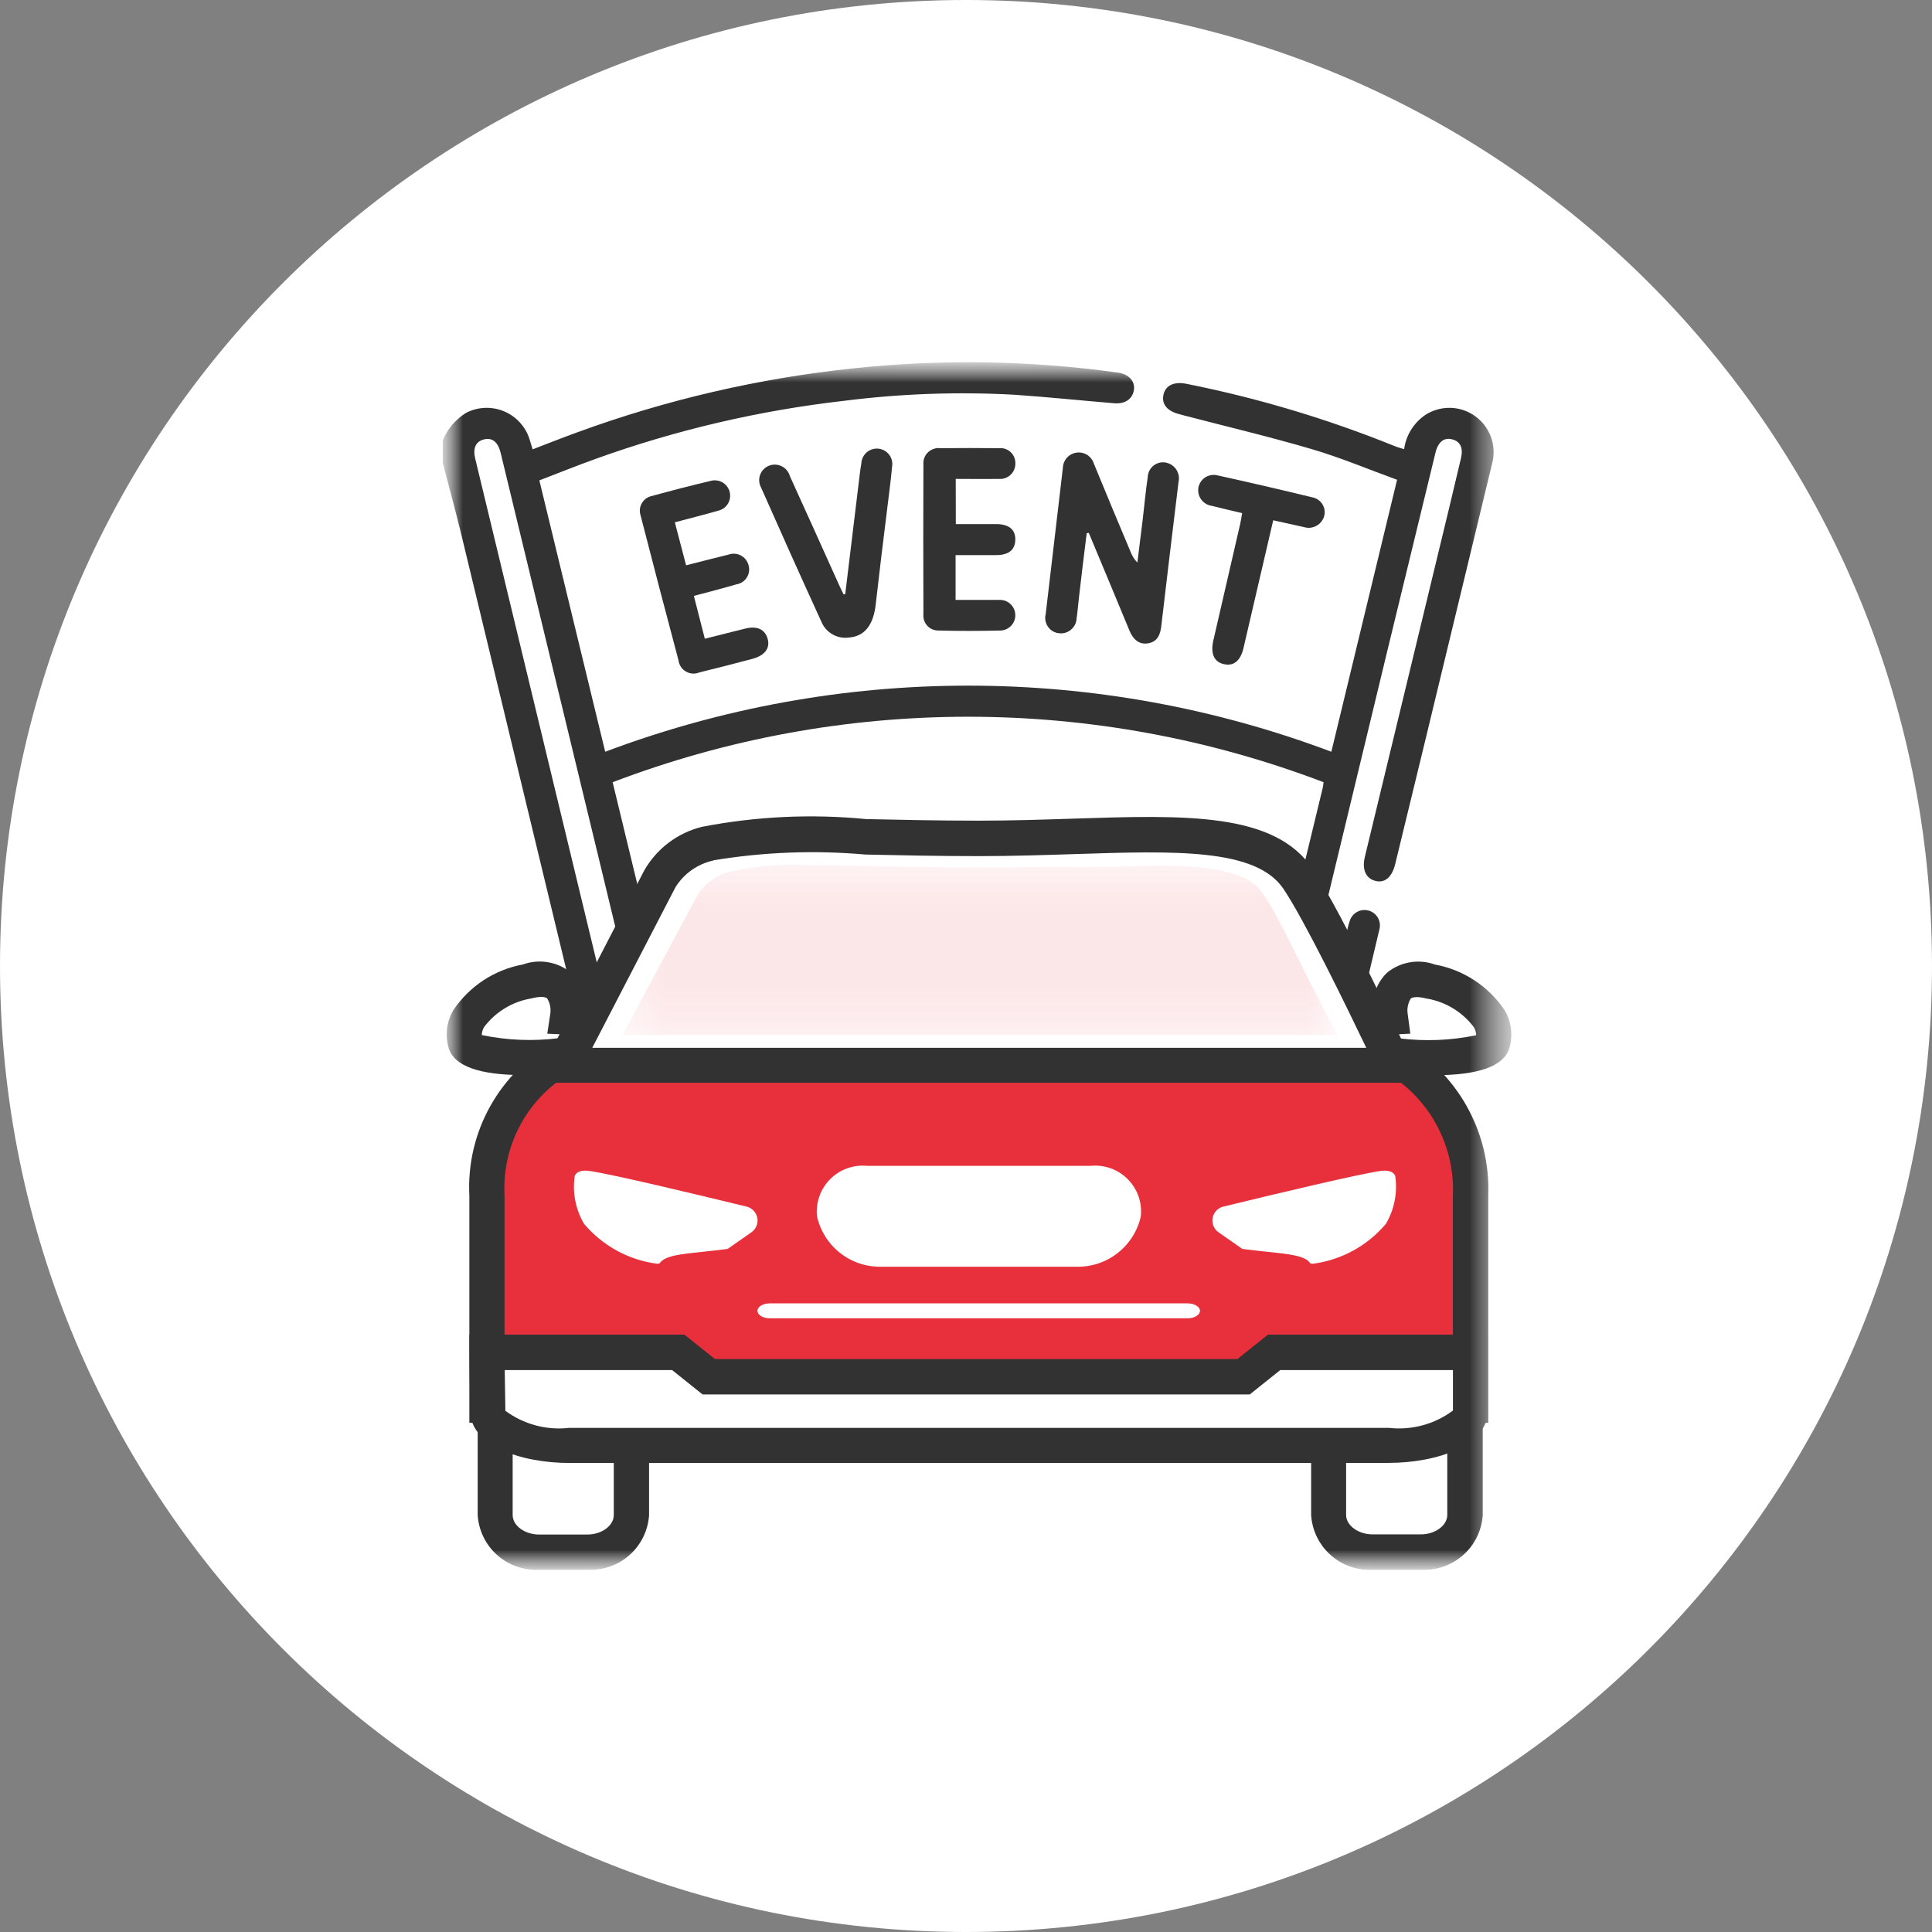 <svg width="48" height="48" viewBox="0 0 48 48" fill="none" xmlns="http://www.w3.org/2000/svg">
<rect x="0" y="0" width="48" height="48" fill="#808080" stroke="none"/>
<path d="M24 48C37.255 48 48 37.255 48 24C48 10.745 37.255 0 24 0C10.745 0 0 10.745 0 24C0 37.255 10.745 48 24 48Z" fill="white"/>
<path d="M39 9H9V39H39V9Z" fill="white"/>
<mask id="mask0_53_8" style="mask-type:luminance" maskUnits="userSpaceOnUse" x="11" y="9" width="27" height="30">
<path d="M37.549 9H11V39H37.549V9Z" fill="white"/>
</mask>
<g mask="url(#mask0_53_8)">
<mask id="mask1_53_8" style="mask-type:luminance" maskUnits="userSpaceOnUse" x="11" y="9" width="27" height="30">
<path d="M37.549 9H11V39H37.549V9Z" fill="white"/>
</mask>
<g mask="url(#mask1_53_8)">
<path d="M31.3 30.717C31.149 30.645 31.004 30.56 30.867 30.464C30.694 30.324 30.568 30.134 30.506 29.921C30.444 29.707 30.448 29.48 30.519 29.269C31.302 26.036 32.084 22.803 32.864 19.569C32.872 19.537 32.874 19.504 32.884 19.434C27.196 17.265 20.909 17.265 15.221 19.434L15.921 22.327C16.472 24.606 17.023 26.886 17.574 29.165C17.764 29.952 17.574 30.324 16.815 30.713H16.3C16.091 30.652 15.902 30.536 15.753 30.378C15.603 30.22 15.499 30.025 15.449 29.813C15.149 28.544 14.836 27.278 14.532 26.013C14.463 25.724 14.565 25.513 14.792 25.463C15.04 25.403 15.21 25.529 15.286 25.841C15.59 27.084 15.893 28.326 16.194 29.569C16.262 29.849 16.42 29.989 16.614 29.939C16.808 29.889 16.898 29.708 16.83 29.425C16.196 26.799 15.563 24.173 14.93 21.547C14.101 18.116 13.27 14.684 12.439 11.253C12.372 10.978 12.227 10.866 12.024 10.917C11.821 10.968 11.742 11.13 11.808 11.4C12.481 14.191 13.154 16.983 13.828 19.774C14.184 21.248 14.54 22.722 14.895 24.195C14.914 24.245 14.923 24.298 14.92 24.351C14.918 24.404 14.905 24.456 14.881 24.504C14.858 24.552 14.825 24.594 14.784 24.628C14.744 24.663 14.697 24.689 14.646 24.704C14.39 24.784 14.203 24.641 14.121 24.304C13.233 20.623 12.345 16.943 11.457 13.263C11.314 12.674 11.153 12.089 11 11.5V10.941C11.116 10.66 11.317 10.422 11.574 10.26C11.713 10.187 11.866 10.144 12.023 10.135C12.18 10.125 12.338 10.149 12.485 10.204C12.632 10.259 12.766 10.345 12.877 10.456C12.989 10.566 13.076 10.699 13.133 10.846C13.168 10.94 13.192 11.039 13.233 11.164C13.603 11.022 13.963 10.879 14.326 10.747C16.547 9.932 18.861 9.396 21.215 9.15C23.397 8.918 25.599 8.954 27.772 9.257C28.044 9.295 28.203 9.469 28.172 9.685C28.141 9.901 27.966 10.042 27.686 10.019C26.859 9.951 26.032 9.864 25.2 9.807C23.792 9.73 22.379 9.78 20.98 9.957C18.871 10.197 16.797 10.681 14.8 11.4C14.339 11.565 13.885 11.749 13.4 11.935L15.036 18.677C20.85 16.487 27.263 16.487 33.077 18.677L34.71 11.92C33.997 11.661 33.31 11.37 32.599 11.161C31.543 10.85 30.471 10.597 29.406 10.319C29.373 10.31 29.341 10.299 29.306 10.291C28.999 10.217 28.855 10.042 28.906 9.807C28.957 9.572 29.173 9.474 29.478 9.536C31.249 9.889 32.983 10.408 34.657 11.086C34.725 11.114 34.797 11.132 34.885 11.16C34.908 10.989 34.967 10.824 35.059 10.677C35.15 10.53 35.271 10.404 35.414 10.307C35.6 10.187 35.819 10.127 36.04 10.133C36.262 10.139 36.476 10.213 36.655 10.343C36.835 10.473 36.97 10.655 37.045 10.864C37.119 11.072 37.129 11.299 37.072 11.513C36.531 13.761 35.988 16.009 35.444 18.256C35.185 19.326 34.925 20.396 34.664 21.466C34.584 21.795 34.406 21.945 34.172 21.886C33.938 21.827 33.832 21.608 33.91 21.286C34.611 18.389 35.311 15.491 36.01 12.594C36.107 12.194 36.203 11.79 36.298 11.383C36.357 11.128 36.284 10.973 36.085 10.917C35.886 10.861 35.732 10.971 35.665 11.243C35.265 12.888 34.865 14.534 34.465 16.181C33.398 20.602 32.332 25.023 31.265 29.444C31.201 29.707 31.279 29.882 31.48 29.938C31.681 29.994 31.837 29.86 31.903 29.602C31.903 29.586 31.903 29.568 31.911 29.552C32.436 27.379 32.962 25.206 33.489 23.033C33.5 22.983 33.515 22.935 33.532 22.887C33.56 22.789 33.626 22.707 33.715 22.657C33.803 22.608 33.908 22.596 34.006 22.624C34.104 22.652 34.186 22.718 34.236 22.806C34.285 22.895 34.297 23 34.269 23.098C34.111 23.774 33.948 24.449 33.784 25.124C33.422 26.624 33.048 28.118 32.704 29.624C32.67 29.872 32.567 30.105 32.408 30.298C32.25 30.491 32.04 30.637 31.804 30.718L31.3 30.717Z" fill="#323233"/>
<path d="M26.999 13.245C26.932 13.774 26.869 14.302 26.808 14.831C26.787 15.008 26.774 15.185 26.748 15.361C26.746 15.417 26.732 15.471 26.707 15.521C26.682 15.57 26.647 15.614 26.603 15.649C26.56 15.684 26.51 15.71 26.456 15.723C26.402 15.737 26.346 15.74 26.291 15.73C26.238 15.722 26.188 15.703 26.143 15.674C26.098 15.645 26.06 15.607 26.031 15.562C26.001 15.518 25.982 15.468 25.973 15.415C25.964 15.363 25.967 15.309 25.98 15.257C26.121 14.045 26.263 12.833 26.407 11.622C26.41 11.529 26.447 11.44 26.509 11.37C26.572 11.302 26.657 11.257 26.75 11.245C26.843 11.233 26.937 11.254 27.015 11.305C27.093 11.356 27.151 11.433 27.178 11.522C27.478 12.25 27.778 12.976 28.086 13.703C28.124 13.805 28.182 13.899 28.258 13.977C28.303 13.613 28.349 13.249 28.393 12.885C28.434 12.54 28.464 12.193 28.516 11.85C28.518 11.794 28.532 11.74 28.558 11.69C28.584 11.641 28.62 11.597 28.665 11.563C28.709 11.53 28.76 11.506 28.815 11.494C28.869 11.483 28.926 11.483 28.98 11.496C29.031 11.508 29.08 11.53 29.122 11.56C29.165 11.591 29.202 11.629 29.23 11.674C29.257 11.718 29.276 11.768 29.285 11.82C29.294 11.872 29.292 11.925 29.28 11.976C29.136 13.171 28.989 14.365 28.851 15.56C28.826 15.777 28.751 15.944 28.525 15.983C28.299 16.022 28.151 15.883 28.064 15.674C27.729 14.862 27.389 14.051 27.051 13.24L26.996 13.247" fill="#323233"/>
<path d="M23.747 13.021C24.091 13.021 24.42 13.021 24.747 13.021C25.074 13.021 25.233 13.162 25.225 13.416C25.217 13.67 25.052 13.79 24.749 13.792C24.419 13.792 24.089 13.792 23.741 13.792V14.904H24.551C24.651 14.904 24.751 14.904 24.856 14.904C24.954 14.907 25.047 14.948 25.115 15.017C25.184 15.087 25.223 15.181 25.225 15.278C25.227 15.376 25.191 15.471 25.124 15.543C25.058 15.615 24.967 15.659 24.869 15.665C24.351 15.677 23.832 15.679 23.315 15.665C23.263 15.666 23.212 15.656 23.164 15.635C23.116 15.615 23.073 15.584 23.038 15.546C23.003 15.508 22.976 15.463 22.959 15.413C22.943 15.364 22.937 15.312 22.942 15.26C22.937 14.021 22.937 12.781 22.942 11.541C22.937 11.485 22.945 11.429 22.964 11.377C22.984 11.324 23.015 11.277 23.055 11.238C23.096 11.199 23.145 11.169 23.198 11.152C23.251 11.134 23.307 11.128 23.363 11.135C23.847 11.13 24.331 11.13 24.816 11.135C24.869 11.129 24.923 11.135 24.973 11.152C25.024 11.168 25.07 11.196 25.109 11.232C25.148 11.268 25.179 11.313 25.199 11.362C25.219 11.412 25.228 11.465 25.226 11.518C25.226 11.571 25.216 11.624 25.194 11.673C25.173 11.722 25.142 11.765 25.102 11.801C25.063 11.837 25.017 11.864 24.966 11.881C24.915 11.898 24.862 11.903 24.809 11.898C24.462 11.904 24.115 11.898 23.745 11.898L23.747 13.021Z" fill="#323233"/>
<path d="M16.767 12.98L17.046 14.045C17.408 13.953 17.751 13.864 18.096 13.78C18.145 13.762 18.198 13.754 18.251 13.757C18.304 13.76 18.355 13.774 18.402 13.799C18.449 13.823 18.491 13.856 18.524 13.897C18.557 13.938 18.582 13.985 18.596 14.036C18.612 14.088 18.617 14.142 18.61 14.195C18.603 14.249 18.585 14.3 18.556 14.346C18.528 14.392 18.49 14.431 18.445 14.46C18.4 14.49 18.349 14.51 18.296 14.518C17.957 14.618 17.613 14.704 17.239 14.805L17.511 15.869L18.511 15.618C18.811 15.542 19.011 15.636 19.075 15.882C19.133 16.106 19.001 16.282 18.707 16.365C18.265 16.484 17.822 16.597 17.378 16.705C17.324 16.728 17.266 16.738 17.208 16.735C17.15 16.731 17.093 16.714 17.043 16.685C16.992 16.656 16.949 16.616 16.917 16.567C16.884 16.518 16.864 16.463 16.857 16.405C16.537 15.205 16.222 14.001 15.912 12.793C15.897 12.744 15.893 12.692 15.899 12.64C15.906 12.589 15.923 12.54 15.95 12.496C15.976 12.451 16.012 12.413 16.054 12.383C16.096 12.354 16.144 12.333 16.195 12.323C16.677 12.19 17.161 12.065 17.647 11.95C17.696 11.935 17.747 11.93 17.798 11.936C17.849 11.941 17.898 11.957 17.943 11.981C17.988 12.006 18.027 12.04 18.059 12.08C18.09 12.12 18.113 12.166 18.127 12.216C18.14 12.265 18.143 12.316 18.137 12.367C18.13 12.418 18.113 12.466 18.087 12.511C18.061 12.555 18.026 12.593 17.985 12.623C17.944 12.653 17.897 12.675 17.847 12.687C17.499 12.787 17.147 12.876 16.765 12.977" fill="#323233"/>
<path d="M20.999 14.766C21.118 13.781 21.238 12.797 21.357 11.812C21.369 11.712 21.381 11.612 21.4 11.512C21.402 11.459 21.416 11.407 21.439 11.36C21.463 11.312 21.496 11.27 21.536 11.236C21.577 11.201 21.624 11.176 21.675 11.161C21.726 11.146 21.779 11.141 21.832 11.148C21.884 11.154 21.935 11.172 21.981 11.199C22.026 11.226 22.066 11.262 22.097 11.305C22.128 11.348 22.15 11.397 22.161 11.449C22.172 11.501 22.172 11.554 22.162 11.606C22.134 11.935 22.087 12.263 22.048 12.592C21.948 13.4 21.848 14.208 21.757 15.017C21.699 15.532 21.479 15.812 21.09 15.839C20.949 15.859 20.806 15.831 20.683 15.76C20.559 15.69 20.463 15.58 20.408 15.449C19.901 14.34 19.401 13.227 18.908 12.112C18.883 12.065 18.867 12.014 18.863 11.96C18.858 11.908 18.865 11.854 18.882 11.804C18.9 11.753 18.927 11.707 18.963 11.668C18.999 11.629 19.043 11.597 19.092 11.576C19.143 11.554 19.198 11.543 19.254 11.543C19.31 11.544 19.365 11.557 19.415 11.581C19.466 11.605 19.511 11.639 19.547 11.682C19.582 11.724 19.609 11.774 19.624 11.828C20.035 12.728 20.441 13.635 20.849 14.539C20.883 14.615 20.921 14.69 20.958 14.765H21.004" fill="#323233"/>
<path d="M31.632 12.929C31.381 14.008 31.139 15.055 30.894 16.102C30.818 16.428 30.641 16.562 30.388 16.496C30.16 16.437 30.072 16.229 30.145 15.913C30.368 14.948 30.59 13.981 30.813 13.013C30.832 12.932 30.843 12.849 30.861 12.748C30.599 12.686 30.353 12.631 30.109 12.568C30.056 12.561 30.006 12.543 29.96 12.516C29.914 12.488 29.875 12.452 29.843 12.409C29.812 12.366 29.79 12.317 29.778 12.265C29.767 12.213 29.765 12.159 29.775 12.107C29.786 12.055 29.808 12.005 29.839 11.961C29.87 11.918 29.909 11.881 29.955 11.854C30.001 11.826 30.052 11.808 30.105 11.802C30.159 11.795 30.213 11.799 30.264 11.814C31.041 11.985 31.817 12.165 32.591 12.353C32.642 12.361 32.69 12.379 32.733 12.406C32.777 12.433 32.814 12.469 32.844 12.511C32.873 12.553 32.893 12.601 32.904 12.651C32.914 12.701 32.914 12.753 32.904 12.803C32.892 12.857 32.868 12.907 32.835 12.951C32.803 12.996 32.761 13.033 32.713 13.06C32.665 13.088 32.612 13.105 32.558 13.111C32.503 13.117 32.447 13.111 32.395 13.095C32.148 13.042 31.901 12.986 31.632 12.926" fill="#323233"/>
<path d="M33.981 31.822H35.421C35.659 31.803 35.894 31.878 36.077 32.032C36.259 32.185 36.374 32.405 36.396 32.642V37.642C36.371 37.909 36.243 38.155 36.038 38.328C35.833 38.5 35.568 38.585 35.301 38.563H34.101C33.834 38.584 33.57 38.499 33.365 38.327C33.161 38.155 33.032 37.909 33.007 37.643V32.643C33.029 32.406 33.144 32.187 33.326 32.034C33.508 31.881 33.744 31.805 33.981 31.824" fill="white"/>
<path d="M35.306 39H34.106C33.723 39.021 33.348 38.891 33.061 38.636C32.774 38.382 32.6 38.025 32.575 37.643V32.643C32.597 32.29 32.758 31.96 33.022 31.725C33.286 31.489 33.633 31.368 33.986 31.387H35.426C35.779 31.368 36.126 31.489 36.39 31.725C36.655 31.96 36.816 32.29 36.838 32.643V37.643C36.813 38.025 36.638 38.382 36.352 38.636C36.065 38.889 35.69 39.02 35.308 38.999M33.981 32.256C33.69 32.256 33.444 32.431 33.444 32.638V37.638C33.444 37.9 33.744 38.121 34.101 38.121H35.301C35.656 38.121 35.957 37.9 35.957 37.639V32.639C35.957 32.432 35.711 32.256 35.42 32.256H33.981Z" fill="#323233"/>
<path d="M12.302 36.493V32.641C12.324 32.404 12.439 32.185 12.621 32.032C12.803 31.879 13.039 31.803 13.276 31.822H14.716C14.954 31.803 15.189 31.878 15.372 32.032C15.554 32.185 15.669 32.405 15.691 32.642V37.642C15.666 37.908 15.537 38.154 15.333 38.325C15.128 38.498 14.864 38.582 14.598 38.561H13.398C13.131 38.582 12.867 38.497 12.662 38.325C12.458 38.153 12.329 37.907 12.304 37.641V36.111" fill="white"/>
<path d="M14.599 39H13.399C13.016 39.021 12.641 38.891 12.354 38.637C12.067 38.383 11.893 38.025 11.868 37.643V32.643C11.89 32.29 12.051 31.96 12.315 31.725C12.579 31.489 12.926 31.368 13.279 31.387H14.714C15.067 31.368 15.414 31.489 15.678 31.724C15.943 31.959 16.104 32.29 16.126 32.643V37.643C16.101 38.025 15.926 38.381 15.64 38.635C15.354 38.889 14.979 39.019 14.597 38.998M12.737 36.491V37.642C12.737 37.904 13.037 38.125 13.394 38.125H14.594C14.949 38.125 15.249 37.904 15.249 37.643V32.643C15.249 32.436 15.003 32.26 14.711 32.26H13.276C12.985 32.26 12.739 32.435 12.739 32.642L12.737 36.491Z" fill="#323233"/>
<path d="M36.534 29.707C36.562 29.014 36.399 28.327 36.064 27.72C35.729 27.113 35.235 26.609 34.634 26.263H13.996C13.389 26.602 12.889 27.105 12.554 27.713C12.218 28.322 12.059 29.013 12.096 29.707V34.907H36.534V29.707Z" fill="#E8303D"/>
<path d="M36.975 35.348H11.661V29.708C11.621 28.93 11.802 28.157 12.183 27.477C12.564 26.797 13.129 26.239 13.813 25.867L13.9 25.827H34.736L34.826 25.87C35.503 26.249 36.063 26.808 36.442 27.486C36.821 28.163 37.006 28.932 36.975 29.708V35.348ZM12.535 34.474H36.097V29.708C36.123 29.113 35.991 28.521 35.715 27.993C35.439 27.465 35.028 27.019 34.524 26.701H14.103C13.595 27.015 13.182 27.46 12.906 27.989C12.63 28.518 12.502 29.112 12.535 29.708V34.474Z" fill="#323233"/>
<path d="M14.1 25.268C14.1 25.268 14.277 24.089 13.1 24.384C11.923 24.679 11.391 25.384 11.567 25.916C11.743 26.448 14.112 26.216 14.112 26.216L14.812 25.305L14.1 25.268Z" fill="white"/>
<path d="M13.005 26.71C11.919 26.71 11.297 26.49 11.151 26.054C11.102 25.896 11.087 25.73 11.105 25.566C11.124 25.402 11.177 25.244 11.26 25.101C11.458 24.805 11.713 24.552 12.01 24.356C12.308 24.16 12.642 24.026 12.992 23.962C13.191 23.89 13.405 23.871 13.613 23.906C13.821 23.941 14.017 24.029 14.181 24.162C14.371 24.345 14.493 24.587 14.526 24.848L15.663 24.901L14.342 26.627L14.154 26.646C13.727 26.689 13.344 26.71 13.005 26.71ZM11.97 25.716C12.598 25.847 13.243 25.873 13.88 25.793L13.953 25.698L13.597 25.682L13.669 25.205C13.694 25.067 13.668 24.924 13.594 24.805C13.552 24.767 13.427 24.747 13.205 24.805C12.735 24.882 12.314 25.137 12.027 25.517C11.991 25.578 11.971 25.646 11.97 25.717" fill="#323233"/>
<path d="M34.545 25.268C34.545 25.268 34.368 24.089 35.545 24.384C36.722 24.679 37.255 25.384 37.078 25.916C36.901 26.448 34.533 26.216 34.533 26.216L33.833 25.305L34.545 25.268Z" fill="white"/>
<path d="M35.64 26.71C35.302 26.71 34.919 26.689 34.491 26.646L34.303 26.627L32.981 24.902L34.118 24.85C34.151 24.589 34.273 24.346 34.463 24.164C34.627 24.031 34.823 23.943 35.031 23.908C35.239 23.873 35.453 23.892 35.652 23.964C36.002 24.028 36.336 24.162 36.634 24.357C36.931 24.553 37.187 24.806 37.385 25.102C37.468 25.245 37.521 25.404 37.54 25.569C37.559 25.733 37.543 25.9 37.494 26.058C37.348 26.494 36.726 26.713 35.64 26.713M34.765 25.797C35.401 25.877 36.047 25.851 36.675 25.72C36.674 25.649 36.654 25.581 36.618 25.52C36.331 25.14 35.91 24.885 35.44 24.808C35.217 24.752 35.093 24.772 35.051 24.808C34.977 24.927 34.951 25.07 34.976 25.208L35.039 25.681L34.69 25.699L34.765 25.797Z" fill="#323233"/>
<path d="M32.25 21.836C31.208 20.286 28.083 20.828 24.315 20.828C20.994 20.828 18.499 20.608 17.579 20.959C17.332 21.017 17.099 21.125 16.894 21.276C16.69 21.426 16.518 21.617 16.389 21.836L13.996 26.465H34.635C34.635 26.465 32.973 22.913 32.25 21.836Z" fill="white"/>
<path d="M35.323 26.902H13.279L16.002 21.633C16.155 21.363 16.362 21.126 16.609 20.939C16.857 20.751 17.14 20.616 17.442 20.542C18.784 20.282 20.157 20.217 21.518 20.35C22.353 20.368 23.3 20.389 24.318 20.389C25.131 20.389 25.906 20.364 26.657 20.339C29.457 20.248 31.665 20.176 32.615 21.59C33.349 22.682 34.965 26.131 35.034 26.278L35.323 26.902ZM14.714 26.033H33.945C33.437 24.972 32.404 22.852 31.888 22.085C31.207 21.073 29.211 21.138 26.688 21.22C25.931 21.244 25.148 21.27 24.321 21.27C23.294 21.27 22.342 21.249 21.502 21.231C20.247 21.12 18.982 21.167 17.739 21.372L17.707 21.383C17.517 21.427 17.337 21.507 17.179 21.62C17.02 21.733 16.885 21.877 16.782 22.042L14.714 26.033Z" fill="#323233"/>
<g opacity="0.12">
<mask id="mask2_53_8" style="mask-type:luminance" maskUnits="userSpaceOnUse" x="15" y="21" width="19" height="5">
<path d="M33.235 21.483H15.465V25.717H33.235V21.483Z" fill="white"/>
</mask>
<g mask="url(#mask2_53_8)">
<path d="M33.235 25.717H15.465L17.334 22.231C17.53 21.93 17.838 21.718 18.189 21.642H18.201H18.213C18.786 21.514 19.374 21.463 19.961 21.491C20.348 21.491 20.789 21.498 21.261 21.508L21.599 21.516C22.349 21.532 23.199 21.551 24.116 21.551H24.139C24.639 21.551 25.127 21.551 25.583 21.544L26.21 21.538H26.631C27.021 21.538 27.388 21.532 27.731 21.532C28.267 21.532 30.708 21.316 31.316 22.12C31.798 22.758 32.521 24.461 33.241 25.729" fill="#E8303D"/>
</g>
</g>
<path d="M29.147 35.91H34.504C35.625 35.91 36.534 35.528 36.534 35.057C36.534 34.586 36.527 33.963 36.527 33.598H31.654L30.896 34.205H17.608L16.85 33.598H12.098C12.098 33.977 12.118 35.057 12.118 35.057C12.118 35.528 13.027 35.91 14.147 35.91H29.147Z" fill="white"/>
<path d="M34.505 36.347H14.149C12.923 36.347 11.683 35.904 11.683 35.057C11.683 35.021 11.663 33.976 11.663 33.598V33.159H17.004L17.762 33.765H30.743L31.501 33.159H36.963V33.596C36.963 33.766 36.963 33.996 36.963 34.233C36.963 34.509 36.963 34.804 36.963 35.055C36.963 35.902 35.722 36.345 34.497 36.345M12.548 35.045C13.005 35.386 13.575 35.54 14.141 35.475H34.505C35.071 35.539 35.641 35.386 36.098 35.045C36.098 34.799 36.098 34.512 36.098 34.245C36.098 34.174 36.098 34.105 36.098 34.039H31.808L31.05 34.645H17.456L16.698 34.039H12.54C12.546 34.465 12.555 34.988 12.556 35.047" fill="#323233"/>
<path d="M19.126 32.753C18.957 32.753 18.819 32.67 18.819 32.567C18.819 32.464 18.956 32.382 19.126 32.382H29.506C29.676 32.382 29.813 32.466 29.813 32.567C29.813 32.668 29.676 32.753 29.506 32.753H19.126Z" fill="white"/>
<path d="M18.078 31.029C17.87 31.057 17.671 31.077 17.488 31.097C16.9 31.158 16.512 31.197 16.388 31.388C16.366 31.395 16.344 31.399 16.321 31.397C15.615 31.304 14.97 30.95 14.511 30.406C14.299 30.047 14.217 29.625 14.28 29.212C14.296 29.18 14.344 29.084 14.538 29.084C14.572 29.084 14.605 29.086 14.638 29.091C15.175 29.165 17.294 29.672 18.55 29.978C18.616 29.994 18.677 30.029 18.724 30.079C18.771 30.129 18.802 30.191 18.815 30.258C18.828 30.325 18.821 30.394 18.795 30.458C18.769 30.521 18.726 30.576 18.67 30.615L18.078 31.029Z" fill="white"/>
<path d="M30.865 31.029C31.073 31.057 31.272 31.077 31.455 31.097C32.043 31.158 32.431 31.197 32.555 31.388C32.577 31.395 32.599 31.399 32.622 31.397C33.328 31.304 33.973 30.95 34.432 30.406C34.644 30.047 34.726 29.625 34.663 29.212C34.647 29.18 34.599 29.084 34.405 29.084C34.371 29.084 34.338 29.086 34.305 29.091C33.768 29.165 31.649 29.672 30.393 29.978C30.327 29.994 30.266 30.029 30.219 30.079C30.172 30.129 30.14 30.191 30.128 30.258C30.115 30.325 30.122 30.394 30.148 30.458C30.174 30.521 30.217 30.576 30.273 30.615L30.865 31.029Z" fill="white"/>
<path d="M26.74 31.471H21.898C21.527 31.48 21.165 31.36 20.873 31.131C20.582 30.902 20.378 30.58 20.298 30.218C20.281 30.05 20.301 29.88 20.358 29.72C20.414 29.561 20.505 29.416 20.625 29.296C20.744 29.176 20.888 29.084 21.048 29.027C21.207 28.97 21.377 28.948 21.545 28.965H27.098C27.266 28.948 27.436 28.97 27.595 29.027C27.755 29.084 27.899 29.176 28.018 29.296C28.137 29.416 28.229 29.561 28.285 29.72C28.341 29.88 28.361 30.05 28.344 30.218C28.264 30.58 28.06 30.902 27.768 31.131C27.477 31.36 27.115 31.48 26.744 31.471" fill="white"/>
</g>
</g>
</svg>
